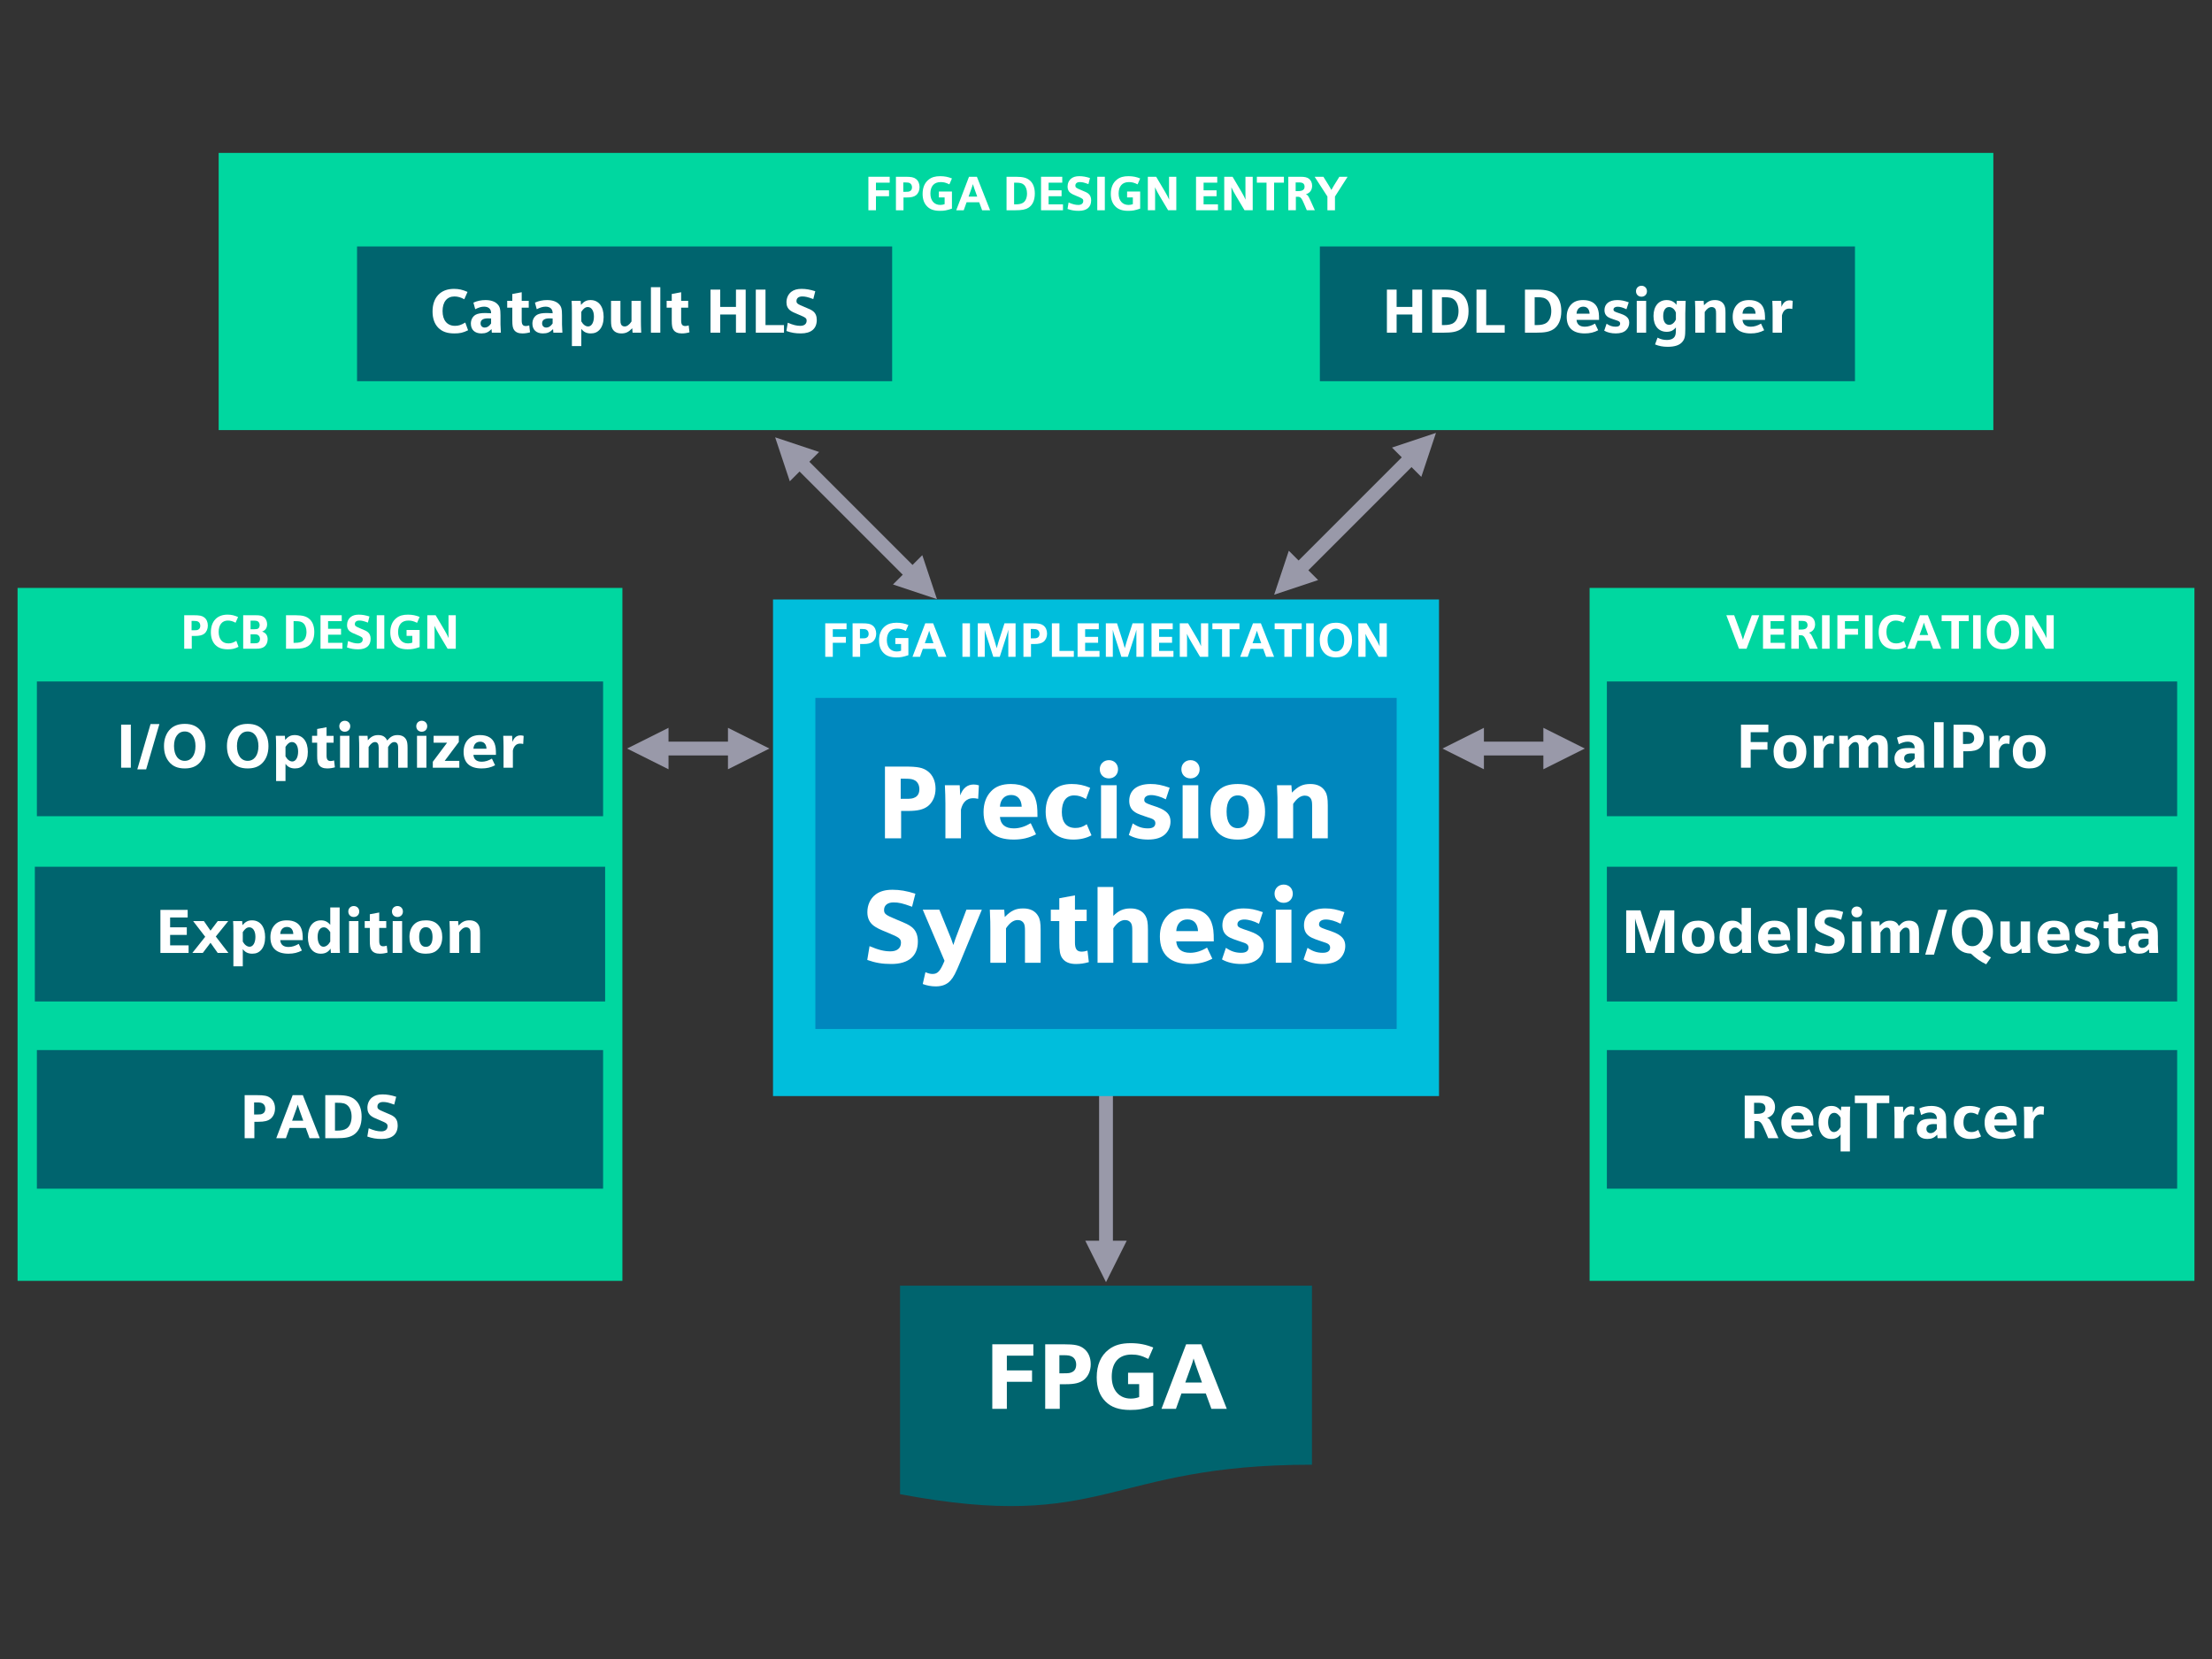 <?xml version="1.0" encoding="utf-8"?>
<svg xmlns="http://www.w3.org/2000/svg" xmlns:xlink="http://www.w3.org/1999/xlink" version="1.1" id="Layer_1" x="0px" y="0px" viewBox="0 0 640 480" style="enable-background:new 0 0 640 480;">
<rect x="0" y="0" width="640" height="480" fill="#333333" stroke="none"/>
<style type="text/css">
	.st0{fill:#9999A9;}
	.st1{fill:#00BEDC;}
	.st2{fill:#FFFFFF;}
	.st3{fill:#0087BE;}
	.st4{fill:#00D7A0;}
	.st5{fill:#00646E;}
</style>

<g>
	<g>
		<path class="st0" d="M314.004,358.973l5.998,11.995l5.998-11.995H314.004z"/>
		<path class="st0" d="M322.001,279.594v85.377h-3.998v-85.377"/>
	</g>
	<rect x="223.656" y="173.445" class="st1" width="192.691" height="143.683"/>
	<g>
		<path class="st2" d="M238.768,180.345h6.164v1.709h-3.978v2.213h3.782v1.709h-3.782v4.062h-2.186V180.345z"/>
		<path class="st2" d="M246.677,180.345h2.731c1.695,0,2.41,0.14,3.054,0.63c0.672,0.504,1.051,1.345,1.051,2.354&#xA;			c0,0.98-0.364,1.821-1.022,2.353c-0.603,0.462-1.373,0.658-2.718,0.658h-0.91v3.698h-2.186V180.345z M249.437,184.702&#xA;			c0.742,0,0.98-0.028,1.303-0.196c0.378-0.182,0.588-0.574,0.588-1.106c0-0.518-0.21-0.938-0.561-1.163&#xA;			c-0.336-0.196-0.616-0.252-1.331-0.252h-0.63v2.717H249.437z"/>
		<path class="st2" d="M262.824,189.562c-1.513,0.518-2.227,0.644-3.46,0.644c-1.667,0-2.857-0.406-3.712-1.274&#xA;			c-0.882-0.883-1.316-2.087-1.316-3.628c0-1.835,0.616-3.278,1.807-4.174c0.841-0.659,1.877-0.953,3.292-0.953&#xA;			c1.261,0,2.311,0.21,3.39,0.658l-0.742,1.709c-0.98-0.49-1.625-0.658-2.507-0.658c-1.919,0-2.984,1.19-2.984,3.334&#xA;			c0,2.003,1.107,3.277,2.858,3.277c0.434,0,0.854-0.07,1.26-0.224v-1.947h-1.667v-1.709h3.782V189.562z"/>
		<path class="st2" d="M267.006,187.728l-0.826,2.311h-2.171l3.698-9.693h2.283l3.824,9.693h-2.312l-0.84-2.311H267.006z&#xA;			 M269.332,183.987c-0.21-0.588-0.266-0.742-0.504-1.513c-0.154,0.588-0.196,0.7-0.49,1.513l-0.757,2.101h2.507L269.332,183.987z"/>
		<path class="st2" d="M278.457,180.345h2.186v9.693h-2.186V180.345z"/>
		<path class="st2" d="M282.896,180.345h3.236l1.681,5.239c0.196,0.645,0.336,1.107,0.561,1.961c0.224-0.841,0.35-1.317,0.56-1.961&#xA;			l1.695-5.239h3.208v9.693h-2.102v-7.844c-0.21,0.84-0.252,0.966-0.532,1.849l-1.947,5.995h-1.862l-1.892-5.841l-0.196-0.588&#xA;			c-0.056-0.168-0.111-0.364-0.168-0.546l-0.112-0.42c-0.027-0.154-0.069-0.294-0.111-0.448v7.844h-2.018V180.345z"/>
		<path class="st2" d="M296.111,180.345h2.731c1.695,0,2.409,0.14,3.054,0.63c0.673,0.504,1.051,1.345,1.051,2.354&#xA;			c0,0.98-0.364,1.821-1.022,2.353c-0.603,0.462-1.373,0.658-2.718,0.658h-0.91v3.698h-2.186V180.345z M298.871,184.702&#xA;			c0.742,0,0.98-0.028,1.303-0.196c0.378-0.182,0.588-0.574,0.588-1.106c0-0.518-0.21-0.938-0.56-1.163&#xA;			c-0.337-0.196-0.617-0.252-1.331-0.252h-0.631v2.717H298.871z"/>
		<path class="st2" d="M304.343,180.345h2.186v7.984h4.16v1.709h-6.346V180.345z"/>
		<path class="st2" d="M311.777,180.345h6.136v1.709h-3.95v2.213h3.754v1.709h-3.754v2.353h4.16v1.709h-6.346V180.345z"/>
		<path class="st2" d="M319.953,180.345h3.236l1.681,5.239c0.196,0.645,0.336,1.107,0.561,1.961c0.224-0.841,0.35-1.317,0.56-1.961&#xA;			l1.695-5.239h3.208v9.693h-2.102v-7.844c-0.21,0.84-0.252,0.966-0.532,1.849l-1.947,5.995h-1.862l-1.892-5.841l-0.196-0.588&#xA;			c-0.056-0.168-0.111-0.364-0.168-0.546l-0.112-0.42c-0.027-0.154-0.069-0.294-0.111-0.448v7.844h-2.018V180.345z"/>
		<path class="st2" d="M333.169,180.345h6.136v1.709h-3.95v2.213h3.754v1.709h-3.754v2.353h4.16v1.709h-6.346V180.345z"/>
		<path class="st2" d="M341.345,180.345h2.409l2.578,4.356c0.518,0.896,0.784,1.401,1.19,2.283c-0.042-0.56-0.042-0.7-0.042-1.849&#xA;			v-4.791h2.101v9.693h-2.367l-2.423-4.062c-0.658-1.121-0.869-1.527-1.387-2.592c0.042,0.812,0.042,0.925,0.042,2.312v4.342h-2.102&#xA;			V180.345z"/>
		<path class="st2" d="M353.582,182.054h-2.802v-1.709h7.83v1.709h-2.844v7.984h-2.185V182.054z"/>
		<path class="st2" d="M361.828,187.728l-0.827,2.311h-2.171l3.698-9.693h2.283l3.824,9.693h-2.312l-0.841-2.311H361.828z&#xA;			 M364.153,183.987c-0.21-0.588-0.267-0.742-0.505-1.513c-0.153,0.588-0.195,0.7-0.49,1.513l-0.756,2.101h2.507L364.153,183.987z"/>
		<path class="st2" d="M371.6,182.054h-2.802v-1.709h7.83v1.709h-2.844v7.984H371.6V182.054z"/>
		<path class="st2" d="M377.912,180.345h2.186v9.693h-2.186V180.345z"/>
		<path class="st2" d="M390.083,181.704c0.742,0.924,1.106,2.073,1.106,3.488c0,1.625-0.504,2.956-1.457,3.88&#xA;			c-0.798,0.77-1.849,1.134-3.222,1.134c-1.583,0-2.731-0.49-3.558-1.527c-0.757-0.938-1.106-2.073-1.106-3.544&#xA;			c0-1.555,0.519-2.927,1.457-3.824c0.798-0.756,1.849-1.135,3.222-1.135C388.107,180.177,389.257,180.667,390.083,181.704z&#xA;			 M384.102,185.15c0,2.073,0.925,3.348,2.409,3.348c1.485,0,2.424-1.274,2.424-3.306s-0.938-3.306-2.424-3.306&#xA;			C385.04,181.886,384.102,183.161,384.102,185.15z"/>
		<path class="st2" d="M393.004,180.345h2.409l2.578,4.356c0.518,0.896,0.784,1.401,1.19,2.283c-0.042-0.56-0.042-0.7-0.042-1.849&#xA;			v-4.791h2.101v9.693h-2.367l-2.423-4.062c-0.658-1.121-0.869-1.527-1.387-2.592c0.042,0.812,0.042,0.925,0.042,2.312v4.342h-2.102&#xA;			V180.345z"/>
	</g>
	<rect x="235.908" y="201.926" class="st3" width="168.187" height="95.789"/>
	<rect x="5.082" y="170.103" class="st4" width="175" height="200.488"/>
	<g>
		<path class="st2" d="M53.299,178.005h2.731c1.695,0,2.41,0.14,3.054,0.63c0.672,0.504,1.051,1.345,1.051,2.354&#xA;			c0,0.98-0.364,1.821-1.022,2.353C58.51,183.805,57.739,184,56.395,184h-0.91v3.698h-2.186V178.005z M56.059,182.362&#xA;			c0.742,0,0.98-0.028,1.303-0.196c0.378-0.182,0.588-0.574,0.588-1.106c0-0.518-0.21-0.938-0.561-1.163&#xA;			c-0.336-0.196-0.616-0.252-1.331-0.252h-0.63v2.717H56.059z"/>
		<path class="st2" d="M69.011,187.152c-1.148,0.561-1.835,0.714-3.082,0.714c-1.639,0-2.773-0.406-3.642-1.289&#xA;			c-0.84-0.869-1.274-2.101-1.274-3.642c0-3.18,1.807-5.099,4.804-5.099c1.107,0,1.919,0.182,3.068,0.687l-0.729,1.653&#xA;			c-0.784-0.434-1.485-0.63-2.213-0.63c-1.681,0-2.676,1.232-2.676,3.292c0,2.087,1.051,3.32,2.802,3.32&#xA;			c0.798,0,1.358-0.182,2.311-0.742L69.011,187.152z"/>
		<path class="st2" d="M70.365,178.005h3.488c1.373,0,1.961,0.126,2.507,0.546c0.574,0.434,0.924,1.219,0.924,2.045&#xA;			c0,1.079-0.49,1.807-1.457,2.144c1.064,0.336,1.611,1.079,1.611,2.213c0,0.896-0.364,1.709-0.995,2.171&#xA;			c-0.546,0.406-1.247,0.574-2.354,0.574h-3.726V178.005z M73.502,182.068c0.672,0,0.995-0.07,1.247-0.252&#xA;			c0.238-0.196,0.378-0.56,0.378-0.953c0-0.42-0.154-0.784-0.42-1.008c-0.28-0.21-0.588-0.28-1.316-0.28h-0.896v2.494H73.502z&#xA;			 M73.531,186.13c0.644,0,0.896-0.042,1.163-0.182c0.322-0.182,0.532-0.603,0.532-1.093c0-0.462-0.21-0.882-0.546-1.106&#xA;			c-0.266-0.168-0.574-0.238-1.121-0.238h-1.064v2.62H73.531z"/>
		<path class="st2" d="M82.755,178.005h2.689c2.115,0,3.236,0.308,4.146,1.149c0.882,0.812,1.345,2.073,1.345,3.698&#xA;			c0,1.947-0.645,3.362-1.849,4.118c-0.869,0.532-1.863,0.729-3.796,0.729h-2.536V178.005z M85.36,185.99&#xA;			c1.009,0,1.723-0.154,2.213-0.49c0.7-0.462,1.106-1.443,1.106-2.675c0-1.051-0.336-2.003-0.896-2.494&#xA;			c-0.532-0.476-1.064-0.616-2.423-0.616h-0.42v6.275H85.36z"/>
		<path class="st2" d="M92.736,178.005h6.136v1.709h-3.95v2.213h3.754v1.709h-3.754v2.353h4.16v1.709h-6.346V178.005z"/>
		<path class="st2" d="M100.703,185.458c1.232,0.518,1.989,0.7,2.83,0.7c0.882,0,1.415-0.434,1.415-1.148&#xA;			c0-0.561-0.21-0.729-1.779-1.373c-1.177-0.477-1.499-0.645-1.905-0.938c-0.574-0.435-0.854-1.037-0.854-1.835&#xA;			c0-0.98,0.406-1.849,1.107-2.381c0.574-0.435,1.303-0.645,2.283-0.645c0.995,0,1.905,0.154,3.096,0.532l-0.448,1.765&#xA;			c-1.289-0.477-1.793-0.588-2.507-0.588c-0.799,0-1.275,0.392-1.275,1.022c0,0.519,0.21,0.687,1.639,1.275&#xA;			c1.429,0.588,1.681,0.714,2.087,1.022c0.56,0.434,0.84,1.092,0.84,1.961c0,1.975-1.261,3.04-3.586,3.04&#xA;			c-1.232,0-2.143-0.154-3.25-0.546L100.703,185.458z"/>
		<path class="st2" d="M109.004,178.005h2.186v9.693h-2.186V178.005z"/>
		<path class="st2" d="M121.413,187.223c-1.513,0.518-2.227,0.644-3.46,0.644c-1.667,0-2.857-0.406-3.712-1.274&#xA;			c-0.882-0.883-1.316-2.087-1.316-3.628c0-1.835,0.616-3.278,1.807-4.174c0.841-0.659,1.877-0.953,3.292-0.953&#xA;			c1.261,0,2.311,0.21,3.39,0.658l-0.742,1.709c-0.98-0.49-1.625-0.658-2.507-0.658c-1.919,0-2.984,1.19-2.984,3.334&#xA;			c0,2.003,1.107,3.277,2.858,3.277c0.434,0,0.854-0.07,1.26-0.224v-1.947h-1.667v-1.709h3.782V187.223z"/>
		<path class="st2" d="M123.634,178.005h2.41l2.577,4.356c0.519,0.896,0.785,1.401,1.191,2.283c-0.042-0.56-0.042-0.7-0.042-1.849&#xA;			v-4.791h2.102v9.693h-2.368l-2.423-4.062c-0.658-1.121-0.868-1.527-1.387-2.592c0.042,0.812,0.042,0.925,0.042,2.312v4.342h-2.101&#xA;			V178.005z"/>
	</g>
	<rect x="10.671" y="197.171" class="st5" width="163.821" height="38.984"/>
	<g>
		<path class="st2" d="M35.046,209.657h2.809v12.46h-2.809V209.657z"/>
		<path class="st2" d="M43.561,209.495h2.557l-3.835,13.108h-2.557L43.561,209.495z"/>
		<path class="st2" d="M58.035,211.403c0.954,1.188,1.422,2.665,1.422,4.483c0,2.089-0.648,3.799-1.873,4.988&#xA;			c-1.026,0.99-2.377,1.458-4.141,1.458c-2.035,0-3.511-0.63-4.574-1.962c-0.972-1.207-1.422-2.665-1.422-4.555&#xA;			c0-1.999,0.667-3.763,1.873-4.916c1.026-0.972,2.377-1.458,4.141-1.458C55.496,209.441,56.973,210.071,58.035,211.403z&#xA;			 M50.347,215.833c0,2.665,1.188,4.303,3.097,4.303c1.908,0,3.115-1.639,3.115-4.25s-1.207-4.249-3.115-4.249&#xA;			C51.553,211.638,50.347,213.276,50.347,215.833z"/>
		<path class="st2" d="M76.251,211.403c0.954,1.188,1.422,2.665,1.422,4.483c0,2.089-0.648,3.799-1.873,4.988&#xA;			c-1.026,0.99-2.377,1.458-4.141,1.458c-2.035,0-3.511-0.63-4.574-1.962c-0.972-1.207-1.422-2.665-1.422-4.555&#xA;			c0-1.999,0.667-3.763,1.873-4.916c1.026-0.972,2.377-1.458,4.141-1.458C73.712,209.441,75.188,210.071,76.251,211.403z&#xA;			 M68.562,215.833c0,2.665,1.188,4.303,3.097,4.303c1.908,0,3.115-1.639,3.115-4.25s-1.207-4.249-3.115-4.249&#xA;			C69.769,211.638,68.562,213.276,68.562,215.833z"/>
		<path class="st2" d="M79.884,216.571c0-2.143-0.018-2.754-0.09-3.673h2.629l0.09,1.17c0.882-1.008,1.621-1.386,2.773-1.386&#xA;			c2.341,0,3.781,1.854,3.781,4.879c0,1.494-0.378,2.772-1.098,3.619c-0.685,0.792-1.495,1.152-2.629,1.152&#xA;			c-1.207,0-2.089-0.432-2.737-1.332v4.987h-2.719V216.571z M82.603,218.84c0.522,0.936,1.242,1.476,1.98,1.476&#xA;			c0.99,0,1.674-1.152,1.674-2.863c0-1.674-0.702-2.754-1.782-2.754c-0.685,0-1.261,0.432-1.873,1.386V218.84z"/>
		<path class="st2" d="M90.287,214.878v-1.98h1.477v-1.98l2.719-0.504v2.485h2.035v1.98h-2.035v3.709&#xA;			c0,1.17,0.342,1.603,1.207,1.603c0.288,0,0.522-0.054,0.972-0.18l0.234,1.999c-0.756,0.216-1.477,0.324-2.232,0.324&#xA;			c-1.135,0-1.927-0.342-2.395-1.026c-0.378-0.541-0.504-1.279-0.504-2.719v-3.709H90.287z"/>
		<path class="st2" d="M101.34,210.125c0,0.918-0.667,1.584-1.584,1.584c-0.937,0-1.584-0.666-1.584-1.603&#xA;			c0-0.9,0.684-1.566,1.584-1.566C100.673,208.541,101.34,209.207,101.34,210.125z M98.387,212.898h2.719v9.219h-2.719V212.898z"/>
		<path class="st2" d="M103.931,216.319c0-1.026-0.018-1.404-0.09-3.421h2.502l0.09,1.296c0.918-1.081,1.782-1.512,3.007-1.512&#xA;			c1.278,0,2.125,0.522,2.575,1.566c1.026-1.17,1.783-1.566,3.025-1.566c1.152,0,2.017,0.45,2.485,1.314&#xA;			c0.288,0.541,0.396,1.17,0.396,2.413v5.708h-2.719v-5.492c0-0.738-0.036-0.972-0.144-1.278c-0.162-0.414-0.522-0.648-0.972-0.648&#xA;			c-0.63,0-1.243,0.486-1.801,1.44v5.978h-2.719v-5.762c0-1.116-0.342-1.656-1.062-1.656c-0.63,0-1.296,0.504-1.854,1.44v5.978&#xA;			h-2.719V216.319z"/>
		<path class="st2" d="M123.606,210.125c0,0.918-0.666,1.584-1.584,1.584c-0.937,0-1.584-0.666-1.584-1.603&#xA;			c0-0.9,0.684-1.566,1.584-1.566C122.94,208.541,123.606,209.207,123.606,210.125z M120.653,212.898h2.719v9.219h-2.719V212.898z"/>
		<path class="st2" d="M125.225,220.406l4.141-5.528h-3.907v-1.98h7.292v1.783l-4.087,5.456h4.231v1.98h-7.67V220.406z"/>
		<path class="st2" d="M136.979,218.408c0.108,1.314,0.937,1.98,2.413,1.98c0.973,0,1.945-0.306,2.935-0.9l0.918,1.927&#xA;			c-1.207,0.63-2.395,0.918-3.889,0.918c-3.421,0-5.222-1.638-5.222-4.789c0-1.458,0.432-2.683,1.278-3.565&#xA;			c0.81-0.882,1.944-1.296,3.475-1.296c2.161,0,3.619,0.846,4.213,2.448c0.306,0.864,0.396,1.513,0.396,3.277H136.979z&#xA;			 M140.76,216.625c-0.054-1.296-0.72-2.035-1.836-2.035c-1.134,0-1.873,0.774-1.945,2.035H140.76z"/>
		<path class="st2" d="M145.69,215.995c0-0.72-0.036-2.178-0.09-3.097h2.575l0.09,1.765c0.45-1.261,1.242-1.891,2.323-1.891&#xA;			c0.36,0,0.558,0.036,0.918,0.144l-0.126,2.341c-0.396-0.09-0.612-0.108-0.9-0.108c-1.062,0-1.801,0.703-2.089,1.981v4.987h-2.701&#xA;			V215.995z"/>
	</g>
	<rect x="10.082" y="250.774" class="st5" width="165" height="38.984"/>
	<g>
		<path class="st2" d="M46.413,263.259h7.886v2.197h-5.078v2.845h4.826v2.196h-4.826v3.025h5.348v2.196h-8.156V263.259z"/>
		<path class="st2" d="M59.374,271.037l-3.493-4.537h3.115l1.909,2.772l2.089-2.772h3.043l-3.602,4.466l3.655,4.753h-3.097&#xA;			l-2.089-2.953l-2.232,2.953h-3.025L59.374,271.037z"/>
		<path class="st2" d="M67.527,270.173c0-2.143-0.018-2.755-0.09-3.673h2.629l0.09,1.17c0.882-1.008,1.621-1.386,2.773-1.386&#xA;			c2.341,0,3.781,1.854,3.781,4.879c0,1.495-0.378,2.773-1.098,3.619c-0.685,0.793-1.495,1.152-2.629,1.152&#xA;			c-1.207,0-2.089-0.432-2.737-1.332v4.987h-2.719V270.173z M70.246,272.441c0.522,0.937,1.242,1.477,1.98,1.477&#xA;			c0.99,0,1.674-1.152,1.674-2.862c0-1.675-0.702-2.755-1.782-2.755c-0.685,0-1.261,0.432-1.873,1.386V272.441z"/>
		<path class="st2" d="M81.082,272.01c0.108,1.314,0.937,1.98,2.413,1.98c0.973,0,1.945-0.306,2.935-0.9l0.918,1.927&#xA;			c-1.207,0.63-2.395,0.918-3.889,0.918c-3.421,0-5.222-1.639-5.222-4.789c0-1.459,0.432-2.683,1.278-3.565&#xA;			c0.81-0.882,1.945-1.296,3.475-1.296c2.161,0,3.619,0.846,4.213,2.448c0.306,0.864,0.396,1.513,0.396,3.277H81.082z&#xA;			 M84.863,270.228c-0.054-1.297-0.72-2.035-1.836-2.035c-1.135,0-1.873,0.774-1.945,2.035H84.863z"/>
		<path class="st2" d="M98.273,262.557v9.993c0,1.837,0.018,2.322,0.09,3.169h-2.629l-0.09-1.261&#xA;			c-0.684,1.026-1.566,1.477-2.827,1.477c-2.323,0-3.727-1.801-3.727-4.771c0-3.043,1.44-4.879,3.781-4.879&#xA;			c1.098,0,1.944,0.396,2.683,1.296v-5.023H98.273z M95.554,269.687c-0.612-0.954-1.207-1.386-1.873-1.386&#xA;			c-1.08,0-1.783,1.062-1.783,2.755c0,1.71,0.685,2.862,1.675,2.862c0.738,0,1.44-0.521,1.98-1.477V269.687z"/>
		<path class="st2" d="M103.941,263.728c0,0.918-0.666,1.584-1.584,1.584c-0.937,0-1.584-0.666-1.584-1.603&#xA;			c0-0.9,0.684-1.566,1.584-1.566C103.275,262.143,103.941,262.809,103.941,263.728z M100.988,266.5h2.719v9.219h-2.719V266.5z"/>
		<path class="st2" d="M105.524,268.48v-1.98H107v-1.98l2.719-0.504v2.484h2.035v1.98h-2.035v3.709c0,1.171,0.342,1.603,1.207,1.603&#xA;			c0.288,0,0.522-0.054,0.972-0.18l0.234,1.998c-0.756,0.217-1.477,0.324-2.232,0.324c-1.135,0-1.927-0.342-2.395-1.026&#xA;			c-0.378-0.54-0.504-1.278-0.504-2.719v-3.709H105.524z"/>
		<path class="st2" d="M116.577,263.728c0,0.918-0.666,1.584-1.584,1.584c-0.937,0-1.584-0.666-1.584-1.603&#xA;			c0-0.9,0.684-1.566,1.584-1.566C115.911,262.143,116.577,262.809,116.577,263.728z M113.624,266.5h2.719v9.219h-2.719V266.5z"/>
		<path class="st2" d="M126.874,267.742c0.721,0.864,1.081,1.963,1.081,3.367c0,1.603-0.486,2.881-1.44,3.745&#xA;			c-0.774,0.738-1.854,1.08-3.313,1.08c-1.674,0-2.827-0.468-3.655-1.458c-0.738-0.883-1.08-1.963-1.08-3.421&#xA;			c0-1.549,0.504-2.845,1.44-3.691c0.774-0.738,1.854-1.08,3.313-1.08C124.894,266.284,126.046,266.752,126.874,267.742z&#xA;			 M121.274,271.073c0,1.873,0.685,2.881,1.927,2.881c1.26,0,1.944-1.008,1.944-2.845s-0.684-2.845-1.926-2.845&#xA;			C121.977,268.265,121.274,269.272,121.274,271.073z"/>
		<path class="st2" d="M130.148,269.921c0-1.044,0-1.351-0.09-3.421h2.502l0.09,1.278c1.098-1.116,1.89-1.494,3.205-1.494&#xA;			c1.207,0,2.107,0.45,2.593,1.314c0.324,0.54,0.432,1.17,0.432,2.412v5.708h-2.719v-5.491c0-0.738-0.036-0.973-0.162-1.279&#xA;			c-0.198-0.414-0.594-0.647-1.098-0.647c-0.72,0-1.404,0.486-2.035,1.44v5.978h-2.719V269.921z"/>
	</g>
	<rect x="10.671" y="303.82" class="st5" width="163.821" height="40.098"/>
	<g>
		<path class="st2" d="M70.785,316.861h3.511c2.179,0,3.097,0.181,3.925,0.811c0.864,0.648,1.351,1.729,1.351,3.024&#xA;			c0,1.261-0.468,2.341-1.314,3.025c-0.774,0.594-1.765,0.846-3.493,0.846h-1.17v4.754h-2.809V316.861z M74.332,322.461&#xA;			c0.954,0,1.26-0.036,1.675-0.252c0.486-0.233,0.756-0.738,0.756-1.422c0-0.667-0.27-1.207-0.72-1.495&#xA;			c-0.432-0.252-0.792-0.324-1.71-0.324h-0.81v3.493H74.332z"/>
		<path class="st2" d="M83.782,326.351l-1.062,2.971h-2.791l4.753-12.46h2.935l4.916,12.46h-2.971l-1.08-2.971H83.782z&#xA;			 M86.771,321.543c-0.27-0.756-0.342-0.954-0.648-1.944c-0.198,0.756-0.252,0.9-0.63,1.944l-0.973,2.701h3.223L86.771,321.543z"/>
		<path class="st2" d="M94.112,316.861h3.457c2.719,0,4.159,0.396,5.33,1.477c1.134,1.044,1.729,2.665,1.729,4.754&#xA;			c0,2.502-0.828,4.321-2.377,5.293c-1.116,0.685-2.395,0.937-4.879,0.937h-3.259V316.861z M97.461,327.125&#xA;			c1.296,0,2.214-0.198,2.845-0.631c0.9-0.594,1.422-1.854,1.422-3.438c0-1.351-0.432-2.575-1.152-3.205&#xA;			c-0.684-0.612-1.369-0.792-3.115-0.792h-0.541v8.066H97.461z"/>
		<path class="st2" d="M106.676,326.44c1.584,0.666,2.557,0.9,3.637,0.9c1.134,0,1.819-0.559,1.819-1.477&#xA;			c0-0.721-0.27-0.937-2.287-1.765c-1.513-0.612-1.927-0.828-2.449-1.206c-0.738-0.559-1.098-1.333-1.098-2.359&#xA;			c0-1.26,0.522-2.376,1.422-3.061c0.738-0.558,1.675-0.828,2.935-0.828c1.278,0,2.449,0.198,3.979,0.685l-0.576,2.269&#xA;			c-1.656-0.612-2.305-0.757-3.223-0.757c-1.026,0-1.639,0.505-1.639,1.314c0,0.667,0.27,0.883,2.106,1.639&#xA;			c1.837,0.757,2.161,0.918,2.683,1.314c0.72,0.559,1.08,1.404,1.08,2.521c0,2.539-1.621,3.907-4.609,3.907&#xA;			c-1.584,0-2.755-0.198-4.177-0.702L106.676,326.44z"/>
	</g>
	<rect x="459.918" y="170.103" class="st4" width="175" height="200.488"/>
	<g>
		<path class="st2" d="M499.482,178.005h2.269l1.611,4.356c0.35,0.911,0.798,2.269,0.925,2.731c0.405-1.316,0.518-1.625,0.896-2.647&#xA;			l1.666-4.44h2.157l-3.67,9.693h-2.185L499.482,178.005z"/>
		<path class="st2" d="M510.095,178.005h6.136v1.709h-3.95v2.213h3.754v1.709h-3.754v2.353h4.16v1.709h-6.346V178.005z"/>
		<path class="st2" d="M518.271,178.005h3.502c1.219,0,1.905,0.154,2.438,0.546c0.603,0.448,0.952,1.191,0.952,2.059&#xA;			c0,1.247-0.658,2.129-1.807,2.451c0.546,0.224,0.672,0.406,1.373,1.919l1.219,2.717h-2.325l-0.785-1.849&#xA;			c-0.714-1.709-1.036-2.059-1.877-2.059h-0.504v3.908h-2.186V178.005z M521.156,182.152c1.232,0,1.821-0.42,1.821-1.289&#xA;			c0-0.406-0.154-0.756-0.421-0.952c-0.294-0.196-0.63-0.266-1.4-0.266h-0.757v2.507H521.156z"/>
		<path class="st2" d="M527.174,178.005h2.186v9.693h-2.186V178.005z"/>
		<path class="st2" d="M531.612,178.005h6.163v1.709h-3.978v2.213h3.782v1.709h-3.782v4.062h-2.186V178.005z"/>
		<path class="st2" d="M539.62,178.005h2.186v9.693h-2.186V178.005z"/>
		<path class="st2" d="M551.552,187.152c-1.148,0.561-1.835,0.714-3.082,0.714c-1.639,0-2.773-0.406-3.642-1.289&#xA;			c-0.841-0.869-1.274-2.101-1.274-3.642c0-3.18,1.807-5.099,4.805-5.099c1.106,0,1.919,0.182,3.067,0.687l-0.729,1.653&#xA;			c-0.784-0.434-1.484-0.63-2.213-0.63c-1.681,0-2.676,1.232-2.676,3.292c0,2.087,1.051,3.32,2.802,3.32&#xA;			c0.799,0,1.358-0.182,2.312-0.742L551.552,187.152z"/>
		<path class="st2" d="M554.812,185.388l-0.827,2.311h-2.171l3.698-9.693h2.283l3.824,9.693h-2.312l-0.841-2.311H554.812z&#xA;			 M557.137,181.647c-0.21-0.588-0.267-0.742-0.505-1.513c-0.153,0.588-0.195,0.7-0.49,1.513l-0.756,2.101h2.507L557.137,181.647z"/>
		<path class="st2" d="M564.583,179.714h-2.802v-1.709h7.83v1.709h-2.844v7.984h-2.185V179.714z"/>
		<path class="st2" d="M570.896,178.005h2.186v9.693h-2.186V178.005z"/>
		<path class="st2" d="M583.066,179.364c0.742,0.924,1.106,2.073,1.106,3.488c0,1.625-0.504,2.956-1.457,3.88&#xA;			c-0.798,0.77-1.849,1.134-3.222,1.134c-1.583,0-2.731-0.49-3.558-1.527c-0.757-0.938-1.106-2.073-1.106-3.544&#xA;			c0-1.555,0.519-2.927,1.457-3.824c0.798-0.756,1.849-1.135,3.222-1.135C581.091,177.837,582.24,178.328,583.066,179.364z&#xA;			 M577.085,182.81c0,2.073,0.925,3.348,2.409,3.348c1.485,0,2.424-1.274,2.424-3.306s-0.938-3.306-2.424-3.306&#xA;			C578.023,179.546,577.085,180.821,577.085,182.81z"/>
		<path class="st2" d="M585.974,178.005h2.409l2.578,4.356c0.518,0.896,0.784,1.401,1.19,2.283c-0.042-0.56-0.042-0.7-0.042-1.849&#xA;			v-4.791h2.101v9.693h-2.367l-2.423-4.062c-0.658-1.121-0.869-1.527-1.387-2.592c0.042,0.812,0.042,0.925,0.042,2.312v4.342h-2.102&#xA;			V178.005z"/>
	</g>
	<rect x="464.918" y="197.171" class="st5" width="165" height="38.984"/>
	<g>
		<path class="st2" d="M503.716,209.657h7.922v2.197h-5.113v2.845h4.861v2.196h-4.861v5.222h-2.809V209.657z"/>
		<path class="st2" d="M521.556,214.14c0.721,0.864,1.081,1.963,1.081,3.367c0,1.603-0.486,2.881-1.441,3.745&#xA;			c-0.773,0.738-1.854,1.08-3.312,1.08c-1.675,0-2.827-0.468-3.655-1.458c-0.738-0.882-1.08-1.963-1.08-3.421&#xA;			c0-1.548,0.504-2.845,1.44-3.691c0.774-0.738,1.854-1.08,3.312-1.08C519.575,212.682,520.728,213.15,521.556,214.14z&#xA;			 M515.956,217.471c0,1.873,0.685,2.881,1.927,2.881c1.261,0,1.944-1.008,1.944-2.845s-0.684-2.845-1.927-2.845&#xA;			C516.658,214.663,515.956,215.671,515.956,217.471z"/>
		<path class="st2" d="M524.829,215.995c0-0.72-0.036-2.178-0.09-3.097h2.574l0.091,1.765c0.449-1.261,1.242-1.891,2.322-1.891&#xA;			c0.36,0,0.559,0.036,0.918,0.144l-0.126,2.341c-0.396-0.09-0.612-0.108-0.9-0.108c-1.062,0-1.8,0.703-2.088,1.981v4.987h-2.701&#xA;			V215.995z"/>
		<path class="st2" d="M532.209,216.319c0-1.026-0.018-1.404-0.09-3.421h2.503l0.09,1.296c0.918-1.081,1.782-1.512,3.007-1.512&#xA;			c1.278,0,2.125,0.522,2.574,1.566c1.026-1.17,1.783-1.566,3.025-1.566c1.152,0,2.017,0.45,2.484,1.314&#xA;			c0.288,0.541,0.396,1.17,0.396,2.413v5.708h-2.719v-5.492c0-0.738-0.036-0.972-0.145-1.278c-0.162-0.414-0.521-0.648-0.972-0.648&#xA;			c-0.631,0-1.242,0.486-1.801,1.44v5.978h-2.719v-5.762c0-1.116-0.342-1.656-1.062-1.656c-0.63,0-1.296,0.504-1.854,1.44v5.978&#xA;			h-2.719V216.319z"/>
		<path class="st2" d="M554.099,221.09c-0.918,0.918-1.674,1.242-2.935,1.242c-1.908,0-3.043-1.062-3.043-2.845&#xA;			c0-1.116,0.504-2.053,1.368-2.557c0.612-0.342,1.495-0.504,2.845-0.504c0.505,0,0.973,0.018,1.639,0.072v-0.108&#xA;			c0-1.134-0.756-1.801-2.017-1.801c-0.792,0-1.53,0.216-2.574,0.738l-0.522-1.909c1.099-0.504,2.269-0.738,3.511-0.738&#xA;			c1.513,0,2.719,0.414,3.439,1.17c0.702,0.72,0.882,1.423,0.882,3.313v2.557c0.036,1.314,0.072,2.125,0.108,2.395h-2.611&#xA;			L554.099,221.09z M553.973,218.011c-0.45-0.036-0.63-0.036-0.882-0.036c-1.459,0-2.161,0.468-2.161,1.44&#xA;			c0,0.738,0.486,1.224,1.207,1.224c0.702,0,1.278-0.378,1.836-1.188V218.011z"/>
		<path class="st2" d="M559.623,208.955h2.719v13.162h-2.719V208.955z"/>
		<path class="st2" d="M565.221,209.657h3.511c2.179,0,3.097,0.18,3.926,0.811c0.864,0.648,1.35,1.729,1.35,3.025&#xA;			c0,1.26-0.468,2.341-1.314,3.025c-0.773,0.594-1.764,0.846-3.492,0.846h-1.171v4.753h-2.809V209.657z M568.768,215.257&#xA;			c0.954,0,1.261-0.036,1.675-0.252c0.486-0.234,0.756-0.738,0.756-1.422c0-0.666-0.27-1.206-0.72-1.494&#xA;			c-0.433-0.252-0.793-0.324-1.711-0.324h-0.811v3.493H568.768z"/>
		<path class="st2" d="M575.696,215.995c0-0.72-0.036-2.178-0.09-3.097h2.574l0.091,1.765c0.449-1.261,1.242-1.891,2.322-1.891&#xA;			c0.36,0,0.559,0.036,0.918,0.144l-0.126,2.341c-0.396-0.09-0.612-0.108-0.9-0.108c-1.062,0-1.8,0.703-2.088,1.981v4.987h-2.701&#xA;			V215.995z"/>
		<path class="st2" d="M590.782,214.14c0.721,0.864,1.081,1.963,1.081,3.367c0,1.603-0.486,2.881-1.441,3.745&#xA;			c-0.773,0.738-1.854,1.08-3.312,1.08c-1.675,0-2.827-0.468-3.655-1.458c-0.738-0.882-1.08-1.963-1.08-3.421&#xA;			c0-1.548,0.504-2.845,1.44-3.691c0.774-0.738,1.854-1.08,3.312-1.08C588.802,212.682,589.954,213.15,590.782,214.14z&#xA;			 M585.183,217.471c0,1.873,0.685,2.881,1.927,2.881c1.261,0,1.944-1.008,1.944-2.845s-0.684-2.845-1.927-2.845&#xA;			C585.885,214.663,585.183,215.671,585.183,217.471z"/>
	</g>
	<rect x="464.918" y="250.774" class="st5" width="165" height="38.984"/>
	<g>
		<path class="st2" d="M470.513,263.386h4.116l2.139,6.666c0.25,0.819,0.428,1.407,0.713,2.494c0.285-1.068,0.446-1.675,0.713-2.494&#xA;			l2.157-6.666h4.081v12.333h-2.674v-9.98c-0.267,1.069-0.32,1.229-0.677,2.353l-2.478,7.628h-2.37l-2.406-7.432l-0.25-0.749&#xA;			c-0.07-0.214-0.143-0.463-0.213-0.695l-0.143-0.534c-0.036-0.196-0.09-0.374-0.143-0.57v9.98h-2.566V263.386z"/>
		<path class="st2" d="M494.963,267.823c0.713,0.855,1.069,1.943,1.069,3.333c0,1.586-0.481,2.852-1.426,3.707&#xA;			c-0.767,0.73-1.836,1.069-3.279,1.069c-1.657,0-2.798-0.463-3.618-1.443c-0.73-0.873-1.069-1.943-1.069-3.387&#xA;			c0-1.532,0.499-2.815,1.426-3.653c0.767-0.73,1.836-1.069,3.279-1.069C493.003,266.38,494.144,266.843,494.963,267.823z&#xA;			 M489.42,271.12c0,1.854,0.678,2.852,1.907,2.852c1.248,0,1.925-0.998,1.925-2.815s-0.677-2.815-1.907-2.815&#xA;			C490.115,268.341,489.42,269.339,489.42,271.12z"/>
		<path class="st2" d="M506.601,262.69v9.892c0,1.817,0.018,2.299,0.089,3.137h-2.603l-0.089-1.247&#xA;			c-0.677,1.016-1.55,1.461-2.798,1.461c-2.299,0-3.689-1.782-3.689-4.723c0-3.012,1.426-4.83,3.743-4.83&#xA;			c1.087,0,1.925,0.393,2.655,1.283v-4.973H506.601z M503.909,269.748c-0.605-0.944-1.194-1.372-1.854-1.372&#xA;			c-1.069,0-1.765,1.052-1.765,2.727c0,1.693,0.678,2.834,1.657,2.834c0.731,0,1.426-0.517,1.961-1.461V269.748z"/>
		<path class="st2" d="M511.501,272.048c0.106,1.301,0.927,1.96,2.388,1.96c0.963,0,1.925-0.303,2.905-0.892l0.909,1.907&#xA;			c-1.194,0.624-2.37,0.909-3.85,0.909c-3.387,0-5.169-1.622-5.169-4.74c0-1.444,0.428-2.656,1.266-3.529&#xA;			c0.802-0.873,1.925-1.283,3.439-1.283c2.139,0,3.582,0.838,4.171,2.424c0.303,0.855,0.392,1.497,0.392,3.244H511.501z&#xA;			 M515.243,270.283c-0.053-1.283-0.713-2.015-1.817-2.015c-1.123,0-1.854,0.767-1.925,2.015H515.243z"/>
		<path class="st2" d="M520.072,262.69h2.69v13.028h-2.69V262.69z"/>
		<path class="st2" d="M525.4,272.867c1.568,0.659,2.53,0.892,3.601,0.892c1.122,0,1.8-0.553,1.8-1.462&#xA;			c0-0.713-0.268-0.927-2.264-1.747c-1.497-0.605-1.907-0.819-2.424-1.193c-0.73-0.553-1.087-1.319-1.087-2.335&#xA;			c0-1.247,0.517-2.353,1.408-3.03c0.73-0.552,1.657-0.819,2.904-0.819c1.266,0,2.424,0.196,3.939,0.677l-0.57,2.246&#xA;			c-1.641-0.605-2.281-0.748-3.19-0.748c-1.017,0-1.622,0.498-1.622,1.301c0,0.659,0.268,0.873,2.085,1.621&#xA;			c1.818,0.749,2.139,0.909,2.655,1.302c0.713,0.552,1.07,1.39,1.07,2.495c0,2.513-1.604,3.867-4.562,3.867&#xA;			c-1.568,0-2.728-0.196-4.135-0.695L525.4,272.867z"/>
		<path class="st2" d="M538.802,263.849c0,0.909-0.659,1.568-1.568,1.568c-0.927,0-1.568-0.659-1.568-1.586&#xA;			c0-0.891,0.678-1.551,1.568-1.551C538.143,262.28,538.802,262.94,538.802,263.849z M535.879,266.594h2.691v9.125h-2.691V266.594z"/>
		<path class="st2" d="M541.386,269.979c0-1.016-0.018-1.39-0.089-3.386h2.478l0.089,1.283c0.909-1.069,1.765-1.497,2.976-1.497&#xA;			c1.266,0,2.104,0.517,2.549,1.551c1.016-1.158,1.765-1.551,2.994-1.551c1.141,0,1.996,0.445,2.46,1.301&#xA;			c0.285,0.535,0.392,1.158,0.392,2.389v5.649h-2.691v-5.436c0-0.731-0.035-0.963-0.143-1.266c-0.16-0.41-0.517-0.642-0.962-0.642&#xA;			c-0.624,0-1.229,0.481-1.782,1.426v5.917h-2.691v-5.703c0-1.104-0.338-1.64-1.051-1.64c-0.624,0-1.283,0.499-1.836,1.426v5.917&#xA;			h-2.691V269.979z"/>
		<path class="st2" d="M560.829,263.226h2.53l-3.796,12.975h-2.531L560.829,263.226z"/>
		<path class="st2" d="M574.658,278.998c-1.765-0.855-2.94-1.693-4.402-3.083c-1.426-0.09-2.264-0.356-3.154-0.998&#xA;			c-1.515-1.105-2.37-3.03-2.37-5.365c0-2.066,0.641-3.76,1.854-4.937c1.016-0.979,2.352-1.443,4.099-1.443&#xA;			c2.014,0,3.476,0.624,4.526,1.942c0.945,1.177,1.408,2.638,1.408,4.438c0,1.783-0.48,3.298-1.426,4.474&#xA;			c-0.41,0.517-0.873,0.874-1.64,1.302c0.428,0.445,1.408,1.104,2.495,1.692L574.658,278.998z M567.601,269.499&#xA;			c0,2.638,1.176,4.26,3.065,4.26c1.889,0,3.083-1.622,3.083-4.207c0-2.584-1.194-4.205-3.083-4.205&#xA;			C568.794,265.347,567.601,266.968,567.601,269.499z"/>
		<path class="st2" d="M587.347,272.333c0,0.998,0.018,1.55,0.089,3.386h-2.478l-0.089-1.266c-1.069,1.105-1.854,1.479-3.119,1.479&#xA;			c-1.194,0-2.067-0.445-2.548-1.301c-0.304-0.553-0.41-1.158-0.41-2.389v-5.649h2.691v5.436c0,0.749,0.035,0.963,0.16,1.266&#xA;			c0.178,0.41,0.553,0.642,1.051,0.642c0.678,0,1.355-0.499,1.961-1.426v-5.917h2.691V272.333z"/>
		<path class="st2" d="M592.354,272.048c0.106,1.301,0.927,1.96,2.388,1.96c0.963,0,1.925-0.303,2.905-0.892l0.909,1.907&#xA;			c-1.194,0.624-2.371,0.909-3.85,0.909c-3.387,0-5.169-1.622-5.169-4.74c0-1.444,0.428-2.656,1.266-3.529&#xA;			c0.802-0.873,1.925-1.283,3.439-1.283c2.139,0,3.583,0.838,4.171,2.424c0.303,0.855,0.392,1.497,0.392,3.244H592.354z&#xA;			 M596.096,270.283c-0.054-1.283-0.713-2.015-1.817-2.015c-1.123,0-1.854,0.767-1.925,2.015H596.096z"/>
		<path class="st2" d="M600.943,273.152c0.891,0.606,1.657,0.855,2.602,0.855c0.855,0,1.283-0.303,1.283-0.909&#xA;			c0-0.268-0.143-0.499-0.356-0.623c-0.231-0.143-0.249-0.143-1.479-0.553c-1.159-0.393-1.551-0.57-1.961-0.927&#xA;			c-0.445-0.393-0.695-0.98-0.695-1.711c0-1.836,1.354-2.905,3.672-2.905c1.087,0,1.96,0.178,3.279,0.642l-0.66,1.996&#xA;			c-0.891-0.464-1.8-0.73-2.53-0.73s-1.177,0.32-1.177,0.819c0,0.393,0.215,0.553,1.141,0.873c1.533,0.5,1.996,0.713,2.496,1.088&#xA;			c0.605,0.463,0.873,1.016,0.873,1.782c0,0.802-0.321,1.568-0.873,2.12c-0.66,0.643-1.641,0.963-2.977,0.963&#xA;			c-1.266,0-2.353-0.25-3.315-0.784L600.943,273.152z"/>
		<path class="st2" d="M608.642,268.554v-1.96h1.461v-1.96l2.691-0.5v2.46h2.014v1.96h-2.014v3.672c0,1.158,0.339,1.586,1.194,1.586&#xA;			c0.285,0,0.517-0.053,0.962-0.178l0.232,1.979c-0.749,0.213-1.462,0.32-2.21,0.32c-1.123,0-1.907-0.339-2.37-1.016&#xA;			c-0.375-0.535-0.5-1.266-0.5-2.691v-3.672H608.642z"/>
		<path class="st2" d="M621.776,274.703c-0.909,0.909-1.657,1.229-2.905,1.229c-1.889,0-3.012-1.052-3.012-2.816&#xA;			c0-1.104,0.499-2.031,1.354-2.53c0.605-0.339,1.479-0.499,2.816-0.499c0.498,0,0.962,0.018,1.621,0.071v-0.106&#xA;			c0-1.123-0.748-1.783-1.996-1.783c-0.784,0-1.515,0.215-2.549,0.731l-0.517-1.89c1.087-0.499,2.246-0.73,3.476-0.73&#xA;			c1.497,0,2.691,0.41,3.404,1.158c0.695,0.713,0.873,1.408,0.873,3.279v2.531c0.035,1.301,0.071,2.103,0.107,2.37h-2.585&#xA;			L621.776,274.703z M621.651,271.655c-0.445-0.035-0.623-0.035-0.873-0.035c-1.443,0-2.139,0.463-2.139,1.426&#xA;			c0,0.73,0.481,1.211,1.194,1.211c0.694,0,1.265-0.374,1.817-1.176V271.655z"/>
	</g>
	<rect x="464.918" y="303.82" class="st5" width="165" height="40.098"/>
	<g>
		<path class="st2" d="M504.801,316.988h4.455c1.551,0,2.424,0.196,3.102,0.695c0.766,0.57,1.211,1.515,1.211,2.62&#xA;			c0,1.586-0.837,2.709-2.299,3.118c0.695,0.285,0.855,0.517,1.747,2.442l1.55,3.457h-2.958l-0.998-2.353&#xA;			c-0.909-2.175-1.319-2.62-2.388-2.62h-0.643v4.973h-2.779V316.988z M508.472,322.264c1.568,0,2.317-0.534,2.317-1.64&#xA;			c0-0.517-0.196-0.963-0.535-1.212c-0.374-0.249-0.802-0.339-1.782-0.339h-0.962v3.19H508.472z"/>
		<path class="st2" d="M518.22,325.649c0.106,1.302,0.927,1.961,2.388,1.961c0.963,0,1.925-0.303,2.905-0.891l0.909,1.906&#xA;			c-1.194,0.624-2.371,0.909-3.85,0.909c-3.387,0-5.169-1.622-5.169-4.741c0-1.443,0.428-2.655,1.266-3.528&#xA;			c0.802-0.873,1.925-1.283,3.439-1.283c2.139,0,3.583,0.838,4.171,2.424c0.303,0.855,0.392,1.497,0.392,3.243H518.22z&#xA;			 M521.962,323.886c-0.054-1.283-0.713-2.014-1.817-2.014c-1.123,0-1.854,0.766-1.925,2.014H521.962z"/>
		<path class="st2" d="M535.328,320.196c-0.071,0.909-0.089,1.515-0.089,3.636v9.321h-2.691v-4.938&#xA;			c-0.659,0.909-1.515,1.319-2.709,1.319c-2.299,0-3.689-1.782-3.689-4.723c0-2.994,1.426-4.83,3.743-4.83&#xA;			c1.141,0,1.871,0.374,2.744,1.372l0.09-1.158H535.328z M532.548,323.351c-0.606-0.944-1.194-1.372-1.854-1.372&#xA;			c-1.069,0-1.765,1.052-1.765,2.727c0,1.693,0.678,2.834,1.658,2.834c0.73,0,1.426-0.517,1.96-1.462V323.351z"/>
		<path class="st2" d="M540.229,319.163h-3.564v-2.175h9.962v2.175h-3.618v10.158h-2.779V319.163z"/>
		<path class="st2" d="M548.141,323.262c0-0.713-0.035-2.156-0.089-3.065h2.548l0.09,1.746c0.445-1.247,1.229-1.871,2.299-1.871&#xA;			c0.356,0,0.553,0.036,0.909,0.143l-0.125,2.317c-0.392-0.089-0.606-0.107-0.892-0.107c-1.051,0-1.781,0.695-2.066,1.961v4.937&#xA;			h-2.674V323.262z"/>
		<path class="st2" d="M560.509,328.306c-0.909,0.908-1.657,1.229-2.905,1.229c-1.889,0-3.012-1.052-3.012-2.815&#xA;			c0-1.105,0.499-2.032,1.354-2.531c0.606-0.339,1.479-0.499,2.815-0.499c0.5,0,0.963,0.018,1.622,0.071v-0.107&#xA;			c0-1.122-0.748-1.781-1.996-1.781c-0.784,0-1.515,0.213-2.548,0.73l-0.518-1.89c1.088-0.499,2.246-0.73,3.476-0.73&#xA;			c1.497,0,2.691,0.41,3.404,1.158c0.694,0.713,0.873,1.408,0.873,3.279v2.531c0.036,1.301,0.071,2.103,0.106,2.37h-2.584&#xA;			L560.509,328.306z M560.384,325.258c-0.445-0.036-0.624-0.036-0.873-0.036c-1.443,0-2.139,0.464-2.139,1.426&#xA;			c0,0.731,0.481,1.213,1.194,1.213c0.695,0,1.266-0.375,1.817-1.177V325.258z"/>
		<path class="st2" d="M573.18,328.805c-0.873,0.481-1.925,0.73-3.137,0.73c-2.977,0-4.741-1.782-4.741-4.794&#xA;			c0-1.516,0.446-2.763,1.319-3.636c0.748-0.767,1.782-1.123,3.172-1.123c1.123,0,2.104,0.196,3.154,0.659l-0.713,1.925&#xA;			c-0.748-0.445-1.336-0.624-2.031-0.624c-1.372,0-2.121,1.017-2.121,2.87c0,1.765,0.82,2.727,2.335,2.727&#xA;			c0.713,0,1.266-0.179,1.942-0.642L573.18,328.805z"/>
		<path class="st2" d="M577.028,325.649c0.106,1.302,0.927,1.961,2.388,1.961c0.963,0,1.925-0.303,2.905-0.891l0.909,1.906&#xA;			c-1.194,0.624-2.371,0.909-3.85,0.909c-3.387,0-5.169-1.622-5.169-4.741c0-1.443,0.428-2.655,1.266-3.528&#xA;			c0.802-0.873,1.925-1.283,3.439-1.283c2.139,0,3.583,0.838,4.171,2.424c0.303,0.855,0.392,1.497,0.392,3.243H577.028z&#xA;			 M580.771,323.886c-0.054-1.283-0.713-2.014-1.817-2.014c-1.123,0-1.854,0.766-1.925,2.014H580.771z"/>
		<path class="st2" d="M585.653,323.262c0-0.713-0.036-2.156-0.089-3.065h2.549l0.089,1.746c0.445-1.247,1.229-1.871,2.299-1.871&#xA;			c0.356,0,0.553,0.036,0.909,0.143l-0.125,2.317c-0.393-0.089-0.605-0.107-0.891-0.107c-1.052,0-1.783,0.695-2.068,1.961v4.937&#xA;			h-2.673V323.262z"/>
	</g>
	<g>
		<rect x="63.266" y="44.242" class="st4" width="513.471" height="80.195"/>
		<g>
			<path class="st2" d="M251.256,51.142h6.164v1.709h-3.978v2.213h3.782v1.709h-3.782v4.062h-2.186V51.142z"/>
			<path class="st2" d="M259.222,51.142h2.731c1.695,0,2.41,0.14,3.054,0.63c0.672,0.504,1.051,1.345,1.051,2.354&#xA;				c0,0.98-0.364,1.821-1.022,2.353c-0.603,0.462-1.373,0.658-2.718,0.658h-0.91v3.698h-2.186V51.142z M261.981,55.499&#xA;				c0.742,0,0.98-0.028,1.303-0.196c0.378-0.182,0.588-0.574,0.588-1.106c0-0.518-0.21-0.938-0.561-1.163&#xA;				c-0.336-0.196-0.616-0.252-1.331-0.252h-0.63v2.717H261.981z"/>
			<path class="st2" d="M275.425,60.359c-1.513,0.518-2.228,0.644-3.46,0.644c-1.667,0-2.857-0.406-3.712-1.274&#xA;				c-0.882-0.883-1.316-2.087-1.316-3.628c0-1.835,0.616-3.278,1.807-4.174c0.841-0.659,1.877-0.953,3.292-0.953&#xA;				c1.261,0,2.311,0.21,3.39,0.658l-0.743,1.709c-0.98-0.49-1.625-0.658-2.507-0.658c-1.919,0-2.984,1.19-2.984,3.334&#xA;				c0,2.003,1.107,3.277,2.858,3.277c0.434,0,0.854-0.07,1.26-0.224v-1.947h-1.667v-1.709h3.782V60.359z"/>
			<path class="st2" d="M279.663,58.524l-0.827,2.311h-2.171l3.698-9.693h2.283l3.824,9.693h-2.312l-0.841-2.311H279.663z&#xA;				 M281.988,54.784c-0.21-0.588-0.267-0.742-0.505-1.513c-0.153,0.588-0.196,0.7-0.49,1.513l-0.756,2.101h2.507L281.988,54.784z"/>
			<path class="st2" d="M291.226,51.142h2.689c2.115,0,3.236,0.308,4.146,1.149c0.883,0.812,1.345,2.073,1.345,3.698&#xA;				c0,1.947-0.645,3.362-1.849,4.118c-0.869,0.532-1.863,0.729-3.797,0.729h-2.535V51.142z M293.831,59.126&#xA;				c1.009,0,1.723-0.154,2.213-0.49c0.701-0.462,1.107-1.443,1.107-2.675c0-1.051-0.337-2.003-0.896-2.494&#xA;				c-0.532-0.476-1.065-0.616-2.424-0.616h-0.42v6.275H293.831z"/>
			<path class="st2" d="M301.207,51.142h6.136v1.709h-3.95v2.213h3.754v1.709h-3.754v2.353h4.16v1.709h-6.346V51.142z"/>
			<path class="st2" d="M309.173,58.594c1.233,0.518,1.989,0.7,2.83,0.7c0.882,0,1.415-0.434,1.415-1.148&#xA;				c0-0.561-0.211-0.729-1.779-1.373c-1.177-0.477-1.499-0.645-1.905-0.938c-0.574-0.435-0.854-1.037-0.854-1.835&#xA;				c0-0.98,0.406-1.849,1.106-2.381c0.574-0.435,1.303-0.645,2.283-0.645c0.995,0,1.905,0.154,3.096,0.532l-0.448,1.765&#xA;				c-1.288-0.477-1.793-0.588-2.507-0.588c-0.799,0-1.274,0.392-1.274,1.022c0,0.519,0.21,0.687,1.639,1.275&#xA;				s1.681,0.714,2.087,1.022c0.561,0.434,0.841,1.092,0.841,1.961c0,1.975-1.261,3.04-3.586,3.04c-1.233,0-2.144-0.154-3.25-0.546&#xA;				L309.173,58.594z"/>
			<path class="st2" d="M317.476,51.142h2.186v9.693h-2.186V51.142z"/>
			<path class="st2" d="M329.884,60.359c-1.513,0.518-2.228,0.644-3.46,0.644c-1.667,0-2.857-0.406-3.712-1.274&#xA;				c-0.883-0.883-1.316-2.087-1.316-3.628c0-1.835,0.616-3.278,1.807-4.174c0.841-0.659,1.877-0.953,3.292-0.953&#xA;				c1.261,0,2.312,0.21,3.39,0.658l-0.742,1.709c-0.98-0.49-1.625-0.658-2.508-0.658c-1.919,0-2.983,1.19-2.983,3.334&#xA;				c0,2.003,1.106,3.277,2.857,3.277c0.435,0,0.854-0.07,1.261-0.224v-1.947h-1.667v-1.709h3.782V60.359z"/>
			<path class="st2" d="M332.105,51.142h2.409l2.578,4.356c0.518,0.896,0.784,1.401,1.19,2.283c-0.042-0.56-0.042-0.7-0.042-1.849&#xA;				v-4.791h2.101v9.693h-2.367l-2.423-4.062c-0.658-1.121-0.869-1.527-1.387-2.592c0.042,0.812,0.042,0.925,0.042,2.312v4.342&#xA;				h-2.102V51.142z"/>
			<path class="st2" d="M346.049,51.142h6.136v1.709h-3.95v2.213h3.754v1.709h-3.754v2.353h4.16v1.709h-6.346V51.142z"/>
			<path class="st2" d="M354.211,51.142h2.409l2.578,4.356c0.518,0.896,0.784,1.401,1.19,2.283c-0.042-0.56-0.042-0.7-0.042-1.849&#xA;				v-4.791h2.101v9.693h-2.367l-2.423-4.062c-0.658-1.121-0.869-1.527-1.387-2.592c0.042,0.812,0.042,0.925,0.042,2.312v4.342&#xA;				h-2.102V51.142z"/>
			<path class="st2" d="M366.448,52.851h-2.802v-1.709h7.83v1.709h-2.844v7.984h-2.185V52.851z"/>
			<path class="st2" d="M372.747,51.142h3.502c1.219,0,1.905,0.154,2.438,0.546c0.603,0.448,0.952,1.191,0.952,2.059&#xA;				c0,1.247-0.658,2.129-1.807,2.451c0.546,0.224,0.672,0.406,1.373,1.919l1.219,2.717h-2.326l-0.784-1.849&#xA;				c-0.714-1.709-1.036-2.059-1.877-2.059h-0.504v3.908h-2.186V51.142z M375.633,55.289c1.232,0,1.821-0.42,1.821-1.289&#xA;				c0-0.406-0.154-0.756-0.421-0.952c-0.294-0.196-0.63-0.266-1.4-0.266h-0.757v2.507H375.633z"/>
			<path class="st2" d="M384.06,56.857l-3.697-5.715h2.535l1.597,2.563c0.28,0.462,0.42,0.7,0.715,1.261&#xA;				c0.308-0.588,0.462-0.84,0.728-1.275l1.583-2.549h2.382l-3.656,5.715v3.978h-2.186V56.857z"/>
		</g>
		<g>
			<g>
				<rect x="103.304" y="71.309" class="st5" width="154.821" height="38.984"/>
				<g>
					<path class="st2" d="M135.431,95.553c-1.477,0.72-2.359,0.918-3.961,0.918c-2.106,0-3.565-0.522-4.681-1.656&#xA;						c-1.081-1.116-1.639-2.701-1.639-4.682c0-4.087,2.323-6.554,6.176-6.554c1.423,0,2.467,0.234,3.943,0.882l-0.937,2.125&#xA;						c-1.008-0.558-1.908-0.81-2.845-0.81c-2.161,0-3.439,1.584-3.439,4.231c0,2.683,1.351,4.268,3.601,4.268&#xA;						c1.026,0,1.747-0.234,2.971-0.955L135.431,95.553z"/>
					<path class="st2" d="M142.215,95.229c-0.918,0.918-1.674,1.242-2.935,1.242c-1.909,0-3.043-1.062-3.043-2.845&#xA;						c0-1.116,0.504-2.053,1.368-2.557c0.612-0.342,1.495-0.504,2.845-0.504c0.504,0,0.972,0.018,1.638,0.072v-0.108&#xA;						c0-1.134-0.756-1.801-2.017-1.801c-0.792,0-1.53,0.216-2.575,0.738l-0.522-1.909c1.098-0.504,2.269-0.738,3.511-0.738&#xA;						c1.513,0,2.719,0.414,3.439,1.17c0.702,0.72,0.882,1.423,0.882,3.313v2.557c0.036,1.314,0.072,2.125,0.108,2.395h-2.611&#xA;						L142.215,95.229z M142.089,92.149c-0.45-0.036-0.63-0.036-0.882-0.036c-1.458,0-2.161,0.468-2.161,1.44&#xA;						c0,0.738,0.486,1.224,1.207,1.224c0.702,0,1.278-0.378,1.836-1.188V92.149z"/>
					<path class="st2" d="M146.749,89.017v-1.98h1.477v-1.98l2.719-0.504v2.485h2.035v1.98h-2.035v3.709&#xA;						c0,1.17,0.342,1.603,1.206,1.603c0.288,0,0.522-0.054,0.973-0.18l0.234,1.999c-0.756,0.216-1.477,0.324-2.232,0.324&#xA;						c-1.134,0-1.927-0.342-2.395-1.026c-0.378-0.541-0.504-1.279-0.504-2.719v-3.709H146.749z"/>
					<path class="st2" d="M160.017,95.229c-0.918,0.918-1.674,1.242-2.935,1.242c-1.909,0-3.043-1.062-3.043-2.845&#xA;						c0-1.116,0.504-2.053,1.368-2.557c0.612-0.342,1.495-0.504,2.845-0.504c0.504,0,0.972,0.018,1.638,0.072v-0.108&#xA;						c0-1.134-0.756-1.801-2.017-1.801c-0.792,0-1.53,0.216-2.575,0.738l-0.522-1.909c1.098-0.504,2.269-0.738,3.511-0.738&#xA;						c1.513,0,2.719,0.414,3.439,1.17c0.702,0.72,0.882,1.423,0.882,3.313v2.557c0.036,1.314,0.072,2.125,0.108,2.395h-2.611&#xA;						L160.017,95.229z M159.891,92.149c-0.45-0.036-0.63-0.036-0.882-0.036c-1.458,0-2.161,0.468-2.161,1.44&#xA;						c0,0.738,0.486,1.224,1.207,1.224c0.702,0,1.278-0.378,1.836-1.188V92.149z"/>
					<path class="st2" d="M165.469,90.709c0-2.143-0.018-2.754-0.09-3.673h2.629l0.09,1.17c0.882-1.008,1.621-1.386,2.773-1.386&#xA;						c2.341,0,3.781,1.854,3.781,4.879c0,1.494-0.378,2.772-1.098,3.619c-0.685,0.792-1.495,1.152-2.629,1.152&#xA;						c-1.207,0-2.089-0.432-2.737-1.332v4.987h-2.719V90.709z M168.188,92.978c0.522,0.936,1.242,1.476,1.98,1.476&#xA;						c0.99,0,1.674-1.152,1.674-2.863c0-1.674-0.702-2.754-1.782-2.754c-0.685,0-1.261,0.432-1.873,1.386V92.978z"/>
					<path class="st2" d="M185.434,92.834c0,1.008,0.018,1.566,0.09,3.421h-2.503l-0.09-1.278c-1.08,1.116-1.873,1.494-3.151,1.494&#xA;						c-1.207,0-2.089-0.45-2.575-1.314c-0.306-0.558-0.414-1.17-0.414-2.413v-5.708h2.719v5.492c0,0.756,0.036,0.972,0.162,1.278&#xA;						c0.18,0.414,0.558,0.648,1.062,0.648c0.684,0,1.369-0.504,1.981-1.44v-5.978h2.719V92.834z"/>
					<path class="st2" d="M188.329,83.093h2.719v13.162h-2.719V83.093z"/>
					<path class="st2" d="M192.882,89.017v-1.98h1.477v-1.98l2.719-0.504v2.485h2.035v1.98h-2.035v3.709&#xA;						c0,1.17,0.342,1.603,1.207,1.603c0.288,0,0.522-0.054,0.972-0.18l0.234,1.999c-0.756,0.216-1.477,0.324-2.232,0.324&#xA;						c-1.135,0-1.927-0.342-2.395-1.026c-0.378-0.541-0.504-1.279-0.504-2.719v-3.709H192.882z"/>
					<path class="st2" d="M205.573,83.795h2.809v5.006h4.556v-5.006h2.809v12.46h-2.809v-5.258h-4.556v5.258h-2.809V83.795z"/>
					<path class="st2" d="M218.676,83.795h2.809v10.263h5.348v2.197h-8.156V83.795z"/>
					<path class="st2" d="M227.928,93.374c1.585,0.666,2.557,0.9,3.637,0.9c1.134,0,1.819-0.558,1.819-1.477&#xA;						c0-0.72-0.271-0.937-2.287-1.765c-1.512-0.612-1.926-0.828-2.448-1.206c-0.738-0.559-1.099-1.333-1.099-2.359&#xA;						c0-1.26,0.522-2.376,1.422-3.061c0.738-0.558,1.675-0.828,2.935-0.828c1.278,0,2.449,0.198,3.979,0.684l-0.576,2.269&#xA;						c-1.656-0.612-2.305-0.756-3.223-0.756c-1.026,0-1.639,0.504-1.639,1.314c0,0.666,0.27,0.882,2.106,1.638&#xA;						c1.837,0.756,2.161,0.918,2.683,1.314c0.72,0.558,1.08,1.404,1.08,2.521c0,2.539-1.62,3.907-4.609,3.907&#xA;						c-1.584,0-2.755-0.198-4.177-0.702L227.928,93.374z"/>
				</g>
			</g>
			<g>
				<rect x="381.878" y="71.309" class="st5" width="154.821" height="38.984"/>
				<g>
					<path class="st2" d="M401.276,83.795h2.809v5.006h4.556v-5.006h2.809v12.46h-2.809v-5.258h-4.556v5.258h-2.809V83.795z"/>
					<path class="st2" d="M414.38,83.795h3.457c2.719,0,4.159,0.396,5.329,1.477c1.135,1.044,1.729,2.665,1.729,4.753&#xA;						c0,2.503-0.828,4.321-2.376,5.293c-1.117,0.685-2.396,0.937-4.88,0.937h-3.259V83.795z M417.729,94.058&#xA;						c1.297,0,2.215-0.198,2.845-0.63c0.9-0.594,1.423-1.855,1.423-3.439c0-1.351-0.433-2.575-1.152-3.205&#xA;						c-0.685-0.612-1.368-0.792-3.115-0.792h-0.54v8.066H417.729z"/>
					<path class="st2" d="M427.196,83.795h2.809v10.263h5.348v2.197h-8.156V83.795z"/>
					<path class="st2" d="M441.218,83.795h3.457c2.719,0,4.159,0.396,5.329,1.477c1.135,1.044,1.729,2.665,1.729,4.753&#xA;						c0,2.503-0.828,4.321-2.376,5.293c-1.117,0.685-2.396,0.937-4.88,0.937h-3.259V83.795z M444.566,94.058&#xA;						c1.297,0,2.215-0.198,2.845-0.63c0.9-0.594,1.423-1.855,1.423-3.439c0-1.351-0.433-2.575-1.152-3.205&#xA;						c-0.685-0.612-1.368-0.792-3.115-0.792h-0.54v8.066H444.566z"/>
					<path class="st2" d="M456.14,92.546c0.108,1.314,0.937,1.98,2.413,1.98c0.972,0,1.944-0.306,2.935-0.9l0.918,1.927&#xA;						c-1.206,0.63-2.395,0.918-3.889,0.918c-3.421,0-5.222-1.638-5.222-4.789c0-1.458,0.432-2.683,1.278-3.565&#xA;						c0.811-0.882,1.944-1.296,3.475-1.296c2.161,0,3.619,0.846,4.214,2.448c0.306,0.864,0.396,1.513,0.396,3.277H456.14z&#xA;						 M459.921,90.763c-0.054-1.296-0.721-2.035-1.837-2.035c-1.134,0-1.872,0.774-1.944,2.035H459.921z"/>
					<path class="st2" d="M464.834,93.662c0.899,0.612,1.674,0.864,2.628,0.864c0.864,0,1.297-0.306,1.297-0.918&#xA;						c0-0.27-0.145-0.504-0.36-0.63c-0.233-0.144-0.252-0.144-1.494-0.558c-1.171-0.396-1.566-0.576-1.98-0.937&#xA;						c-0.45-0.396-0.702-0.99-0.702-1.729c0-1.854,1.368-2.935,3.709-2.935c1.098,0,1.98,0.18,3.312,0.648l-0.666,2.017&#xA;						c-0.9-0.468-1.818-0.738-2.557-0.738s-1.188,0.324-1.188,0.828c0,0.396,0.216,0.558,1.152,0.882&#xA;						c1.549,0.504,2.017,0.72,2.521,1.099c0.612,0.468,0.883,1.026,0.883,1.8c0,0.81-0.324,1.584-0.883,2.143&#xA;						c-0.666,0.648-1.656,0.972-3.007,0.972c-1.278,0-2.376-0.252-3.349-0.792L464.834,93.662z"/>
					<path class="st2" d="M476.516,84.263c0,0.918-0.666,1.584-1.584,1.584c-0.937,0-1.585-0.666-1.585-1.603&#xA;						c0-0.9,0.685-1.566,1.585-1.566C475.85,82.679,476.516,83.345,476.516,84.263z M473.563,87.036h2.719v9.219h-2.719V87.036z"/>
					<path class="st2" d="M487.714,87.036c-0.09,2.287-0.107,2.809-0.107,3.619v4.483c0,2.196-0.162,2.953-0.847,3.763&#xA;						c-0.792,0.972-2.196,1.44-4.249,1.44c-1.369,0-2.521-0.216-3.655-0.685l0.72-1.962c0.919,0.468,1.729,0.666,2.665,0.666&#xA;						c1.206,0,2.017-0.378,2.377-1.116c0.198-0.414,0.27-0.9,0.27-1.927v-0.576c-0.756,0.9-1.53,1.261-2.664,1.261&#xA;						c-2.359,0-3.817-1.747-3.817-4.573c0-2.809,1.477-4.609,3.799-4.609c1.225,0,2.161,0.45,2.845,1.386l0.072-1.17H487.714z&#xA;						 M484.887,90.457c-0.342-0.99-1.116-1.62-1.98-1.62c-1.062,0-1.692,0.99-1.692,2.628c0,1.566,0.648,2.521,1.729,2.521&#xA;						c0.774,0,1.494-0.558,1.944-1.531V90.457z"/>
					<path class="st2" d="M490.501,90.457c0-1.044,0-1.35-0.09-3.421h2.503l0.09,1.278c1.099-1.116,1.891-1.494,3.205-1.494&#xA;						c1.206,0,2.106,0.45,2.593,1.314c0.324,0.541,0.432,1.17,0.432,2.413v5.708h-2.719v-5.492c0-0.738-0.036-0.972-0.162-1.278&#xA;						c-0.198-0.414-0.594-0.648-1.098-0.648c-0.721,0-1.405,0.486-2.035,1.44v5.978h-2.719V90.457z"/>
					<path class="st2" d="M504.164,92.546c0.108,1.314,0.937,1.98,2.413,1.98c0.972,0,1.944-0.306,2.935-0.9l0.918,1.927&#xA;						c-1.206,0.63-2.395,0.918-3.889,0.918c-3.421,0-5.222-1.638-5.222-4.789c0-1.458,0.432-2.683,1.278-3.565&#xA;						c0.811-0.882,1.944-1.296,3.475-1.296c2.161,0,3.619,0.846,4.214,2.448c0.306,0.864,0.396,1.513,0.396,3.277H504.164z&#xA;						 M507.945,90.763c-0.054-1.296-0.721-2.035-1.837-2.035c-1.134,0-1.872,0.774-1.944,2.035H507.945z"/>
					<path class="st2" d="M512.875,90.133c0-0.72-0.036-2.178-0.09-3.097h2.574l0.091,1.765c0.449-1.261,1.242-1.891,2.322-1.891&#xA;						c0.36,0,0.559,0.036,0.918,0.144l-0.126,2.341c-0.396-0.09-0.612-0.108-0.9-0.108c-1.062,0-1.8,0.703-2.088,1.981v4.987h-2.701&#xA;						V90.133z"/>
				</g>
			</g>
		</g>
	</g>
	<g>
		<path class="st5" d="M260.412,371.98h119.179v51.807c-59.589,0-59.589,19.739-119.179,8.524V371.98z"/>
		<g>
			<path class="st2" d="M287.102,388.944h11.877v3.293h-7.666v4.265h7.288v3.293h-7.288v7.828h-4.211V388.944z"/>
			<path class="st2" d="M302.41,388.944h5.264c3.266,0,4.643,0.27,5.884,1.215c1.296,0.972,2.024,2.591,2.024,4.534&#xA;				c0,1.89-0.702,3.509-1.971,4.535c-1.16,0.891-2.645,1.269-5.236,1.269h-1.754v7.126h-4.211V388.944z M307.728,397.339&#xA;				c1.431,0,1.89-0.054,2.511-0.378c0.729-0.351,1.133-1.106,1.133-2.133c0-0.998-0.405-1.809-1.08-2.24&#xA;				c-0.648-0.378-1.188-0.485-2.564-0.485h-1.214v5.236H307.728z"/>
			<path class="st2" d="M333.673,406.705c-2.915,0.999-4.292,1.242-6.668,1.242c-3.212,0-5.506-0.783-7.153-2.457&#xA;				c-1.701-1.7-2.538-4.021-2.538-6.991c0-3.535,1.188-6.315,3.482-8.043c1.621-1.27,3.618-1.836,6.344-1.836&#xA;				c2.429,0,4.453,0.405,6.532,1.269l-1.431,3.293c-1.89-0.944-3.132-1.269-4.832-1.269c-3.698,0-5.749,2.295-5.749,6.425&#xA;				c0,3.859,2.132,6.316,5.506,6.316c0.837,0,1.646-0.136,2.43-0.433v-3.752h-3.212v-3.293h7.288V406.705z"/>
			<path class="st2" d="M341.83,403.169l-1.593,4.454h-4.184l7.126-18.679h4.399l7.369,18.679h-4.453l-1.62-4.454H341.83z&#xA;				 M346.311,395.962c-0.404-1.134-0.513-1.431-0.972-2.915c-0.297,1.134-0.378,1.35-0.944,2.915l-1.458,4.049h4.832&#xA;				L346.311,395.962z"/>
		</g>
	</g>
	<g>
		<path class="st2" d="M256.042,221.795h5.85c3.63,0,5.16,0.3,6.54,1.35c1.44,1.08,2.25,2.88,2.25,5.04c0,2.1-0.78,3.9-2.19,5.04&#xA;			c-1.29,0.99-2.939,1.41-5.819,1.41h-1.95v7.919h-4.68V221.795z M261.952,231.125c1.59,0,2.1-0.06,2.79-0.42&#xA;			c0.81-0.39,1.26-1.23,1.26-2.37c0-1.11-0.45-2.01-1.2-2.49c-0.72-0.42-1.32-0.54-2.85-0.54h-1.35v5.82H261.952z"/>
		<path class="st2" d="M273.533,232.354c0-1.2-0.06-3.63-0.15-5.16h4.29l0.15,2.94c0.75-2.1,2.07-3.15,3.87-3.15&#xA;			c0.6,0,0.93,0.06,1.53,0.24l-0.21,3.9c-0.66-0.15-1.02-0.18-1.5-0.18c-1.77,0-3,1.17-3.479,3.3v8.309h-4.5V232.354z"/>
		<path class="st2" d="M289.312,236.375c0.18,2.19,1.56,3.3,4.02,3.3c1.62,0,3.24-0.51,4.89-1.5l1.53,3.209&#xA;			c-2.01,1.05-3.99,1.53-6.479,1.53c-5.7,0-8.7-2.73-8.7-7.979c0-2.43,0.72-4.47,2.13-5.94c1.35-1.47,3.24-2.16,5.79-2.16&#xA;			c3.6,0,6.03,1.41,7.02,4.08c0.51,1.44,0.66,2.52,0.66,5.46H289.312z M295.612,233.405c-0.09-2.16-1.2-3.39-3.06-3.39&#xA;			c-1.89,0-3.12,1.29-3.24,3.39H295.612z"/>
		<path class="st2" d="M315.801,241.684c-1.47,0.811-3.24,1.23-5.28,1.23c-5.01,0-7.979-3-7.979-8.069c0-2.55,0.75-4.65,2.22-6.12&#xA;			c1.26-1.29,3-1.89,5.34-1.89c1.89,0,3.54,0.33,5.31,1.11l-1.2,3.24c-1.26-0.75-2.25-1.05-3.42-1.05c-2.31,0-3.57,1.71-3.57,4.83&#xA;			c0,2.97,1.38,4.59,3.93,4.59c1.2,0,2.13-0.3,3.27-1.08L315.801,241.684z"/>
		<path class="st2" d="M323.48,222.575c0,1.53-1.109,2.64-2.639,2.64c-1.56,0-2.64-1.11-2.64-2.67c0-1.5,1.14-2.61,2.64-2.61&#xA;			C322.371,219.935,323.48,221.045,323.48,222.575z M318.562,227.195h4.529v15.359h-4.529V227.195z"/>
		<path class="st2" d="M327.741,238.234c1.5,1.02,2.79,1.44,4.38,1.44c1.439,0,2.16-0.51,2.16-1.53c0-0.45-0.24-0.84-0.601-1.05&#xA;			c-0.39-0.24-0.42-0.24-2.489-0.93c-1.95-0.66-2.61-0.96-3.3-1.56c-0.75-0.66-1.17-1.65-1.17-2.88c0-3.09,2.279-4.89,6.18-4.89&#xA;			c1.829,0,3.3,0.3,5.52,1.08l-1.11,3.36c-1.5-0.78-3.029-1.23-4.26-1.23c-1.229,0-1.979,0.54-1.979,1.38&#xA;			c0,0.66,0.359,0.93,1.92,1.47c2.58,0.84,3.359,1.2,4.199,1.83c1.021,0.78,1.471,1.71,1.471,3c0,1.35-0.54,2.64-1.471,3.569&#xA;			c-1.109,1.08-2.76,1.62-5.01,1.62c-2.13,0-3.959-0.42-5.579-1.32L327.741,238.234z"/>
		<path class="st2" d="M347.091,222.575c0,1.53-1.11,2.64-2.64,2.64c-1.561,0-2.641-1.11-2.641-2.67c0-1.5,1.141-2.61,2.641-2.61&#xA;			C345.98,219.935,347.091,221.045,347.091,222.575z M342.171,227.195h4.53v15.359h-4.53V227.195z"/>
		<path class="st2" d="M364.221,229.265c1.2,1.44,1.8,3.27,1.8,5.61c0,2.67-0.81,4.8-2.4,6.24c-1.289,1.229-3.09,1.8-5.52,1.8&#xA;			c-2.79,0-4.71-0.78-6.09-2.43c-1.229-1.47-1.8-3.27-1.8-5.7c0-2.58,0.84-4.74,2.4-6.15c1.29-1.23,3.09-1.8,5.52-1.8&#xA;			C360.921,226.835,362.841,227.615,364.221,229.265z M354.891,234.814c0,3.12,1.141,4.8,3.21,4.8c2.101,0,3.24-1.68,3.24-4.74&#xA;			s-1.14-4.74-3.21-4.74S354.891,231.814,354.891,234.814z"/>
		<path class="st2" d="M369.621,232.895c0-1.74,0-2.25-0.15-5.7h4.17l0.15,2.13c1.829-1.86,3.149-2.49,5.34-2.49&#xA;			c2.01,0,3.51,0.75,4.319,2.19c0.54,0.9,0.72,1.95,0.72,4.02v9.509h-4.529v-9.149c0-1.23-0.061-1.62-0.271-2.13&#xA;			c-0.33-0.69-0.989-1.08-1.83-1.08c-1.199,0-2.34,0.81-3.39,2.4v9.959h-4.529V232.895z"/>
		<path class="st2" d="M251.587,273.754c2.64,1.11,4.26,1.5,6.06,1.5c1.89,0,3.03-0.93,3.03-2.46c0-1.2-0.45-1.56-3.81-2.939&#xA;			c-2.52-1.021-3.21-1.38-4.08-2.01c-1.23-0.931-1.83-2.221-1.83-3.931c0-2.1,0.87-3.959,2.37-5.1c1.23-0.93,2.79-1.38,4.89-1.38&#xA;			c2.13,0,4.08,0.33,6.63,1.141l-0.96,3.779c-2.76-1.02-3.84-1.26-5.37-1.26c-1.71,0-2.73,0.84-2.73,2.189&#xA;			c0,1.11,0.45,1.471,3.51,2.73c3.06,1.26,3.6,1.529,4.47,2.189c1.2,0.931,1.8,2.34,1.8,4.2c0,4.229-2.7,6.51-7.68,6.51&#xA;			c-2.64,0-4.59-0.33-6.96-1.17L251.587,273.754z"/>
		<path class="st2" d="M266.978,263.194h4.8l2.73,6.72c0.6,1.41,0.78,1.891,1.32,3.51c0.63-1.92,0.63-1.949,1.32-3.72l2.46-6.51&#xA;			h4.47l-6.18,14.97c-1.44,3.45-1.95,4.47-2.88,5.52c-1.02,1.14-2.4,1.71-4.26,1.71c-1.35,0-2.58-0.24-3.78-0.689l0.78-3.42&#xA;			c0.84,0.359,1.41,0.51,2.07,0.51c1.47,0,2.22-0.811,3.45-3.81L266.978,263.194z"/>
		<path class="st2" d="M286.537,268.895c0-1.74,0-2.25-0.15-5.7h4.17l0.15,2.13c1.83-1.859,3.15-2.489,5.34-2.489&#xA;			c2.01,0,3.51,0.75,4.32,2.189c0.54,0.9,0.72,1.95,0.72,4.02v9.51h-4.53v-9.149c0-1.229-0.06-1.62-0.27-2.13&#xA;			c-0.33-0.69-0.99-1.08-1.83-1.08c-1.2,0-2.34,0.811-3.39,2.4v9.959h-4.53V268.895z"/>
		<path class="st2" d="M304.028,266.494v-3.3h2.459v-3.3l4.53-0.84v4.14h3.39v3.3h-3.39v6.18c0,1.95,0.57,2.67,2.01,2.67&#xA;			c0.48,0,0.87-0.09,1.62-0.3l0.39,3.33c-1.26,0.36-2.46,0.54-3.72,0.54c-1.89,0-3.21-0.57-3.99-1.71c-0.63-0.9-0.84-2.13-0.84-4.53&#xA;			v-6.18H304.028z"/>
		<path class="st2" d="M317.557,256.625h4.559v8.369c1.47-1.5,2.97-2.159,4.98-2.159c2.039,0,3.539,0.75,4.35,2.189&#xA;			c0.51,0.9,0.689,1.95,0.689,4.02v9.51h-4.529v-9.149c0-1.229-0.061-1.62-0.271-2.13c-0.33-0.69-0.989-1.08-1.83-1.08&#xA;			c-1.199,0-2.34,0.811-3.39,2.4v9.959h-4.559V256.625z"/>
		<path class="st2" d="M340.327,272.374c0.18,2.19,1.56,3.3,4.02,3.3c1.62,0,3.24-0.51,4.89-1.5l1.53,3.21&#xA;			c-2.01,1.05-3.99,1.53-6.479,1.53c-5.7,0-8.7-2.73-8.7-7.979c0-2.431,0.72-4.47,2.13-5.94c1.351-1.47,3.24-2.159,5.79-2.159&#xA;			c3.6,0,6.029,1.409,7.02,4.079c0.51,1.44,0.66,2.521,0.66,5.46H340.327z M346.627,269.404c-0.09-2.16-1.2-3.39-3.061-3.39&#xA;			c-1.89,0-3.119,1.29-3.239,3.39H346.627z"/>
		<path class="st2" d="M354.696,274.234c1.5,1.02,2.79,1.439,4.38,1.439c1.439,0,2.16-0.51,2.16-1.529&#xA;			c0-0.45-0.24-0.841-0.601-1.051c-0.39-0.239-0.42-0.239-2.489-0.93c-1.95-0.66-2.61-0.96-3.3-1.56c-0.75-0.66-1.17-1.65-1.17-2.88&#xA;			c0-3.09,2.279-4.89,6.18-4.89c1.829,0,3.3,0.3,5.52,1.079l-1.11,3.36c-1.5-0.78-3.029-1.229-4.26-1.229&#xA;			c-1.229,0-1.979,0.539-1.979,1.38c0,0.659,0.359,0.93,1.92,1.47c2.58,0.84,3.359,1.2,4.199,1.83c1.021,0.779,1.471,1.71,1.471,3&#xA;			c0,1.35-0.54,2.64-1.471,3.569c-1.109,1.08-2.76,1.62-5.01,1.62c-2.13,0-3.959-0.42-5.579-1.32L354.696,274.234z"/>
		<path class="st2" d="M374.046,258.575c0,1.529-1.109,2.64-2.64,2.64c-1.56,0-2.64-1.11-2.64-2.67c0-1.5,1.14-2.61,2.64-2.61&#xA;			C372.937,255.935,374.046,257.045,374.046,258.575z M369.127,263.194h4.529v15.359h-4.529V263.194z"/>
		<path class="st2" d="M378.307,274.234c1.499,1.02,2.789,1.439,4.379,1.439c1.44,0,2.16-0.51,2.16-1.529&#xA;			c0-0.45-0.24-0.841-0.6-1.051c-0.391-0.239-0.42-0.239-2.49-0.93c-1.95-0.66-2.609-0.96-3.3-1.56c-0.75-0.66-1.17-1.65-1.17-2.88&#xA;			c0-3.09,2.28-4.89,6.18-4.89c1.83,0,3.3,0.3,5.52,1.079l-1.109,3.36c-1.5-0.78-3.03-1.229-4.26-1.229&#xA;			c-1.23,0-1.98,0.539-1.98,1.38c0,0.659,0.36,0.93,1.92,1.47c2.58,0.84,3.36,1.2,4.2,1.83c1.02,0.779,1.47,1.71,1.47,3&#xA;			c0,1.35-0.54,2.64-1.47,3.569c-1.11,1.08-2.76,1.62-5.01,1.62c-2.13,0-3.96-0.42-5.58-1.32L378.307,274.234z"/>
	</g>
	<g>
		<path class="st0" d="M372.894,159.346l-4.241,12.723l12.723-4.241L372.894,159.346z"/>
		<path class="st0" d="M411.229,137.976l4.241-12.723l-12.723,4.241L411.229,137.976z"/>
		<path class="st0" d="M408.718,134.831l-33.041,33.041l-2.827-2.827l33.041-33.041"/>
	</g>
	<g>
		<path class="st0" d="M236.997,130.771l-12.723-4.241l4.241,12.723L236.997,130.771z"/>
		<path class="st0" d="M258.368,169.106l12.723,4.241l-4.241-12.723L258.368,169.106z"/>
		<path class="st0" d="M261.512,166.595l-33.041-33.041l2.827-2.827l33.041,33.041"/>
	</g>
	<g>
		<path class="st0" d="M429.345,210.58l-11.995,5.998l11.995,5.998V210.58z"/>
		<path class="st0" d="M446.543,222.576l11.995-5.998l-11.995-5.998V222.576z"/>
		<path class="st0" d="M451.175,218.577h-25.891v-3.998h25.891"/>
	</g>
	<g>
		<path class="st0" d="M193.425,210.58l-11.995,5.998l11.995,5.998V210.58z"/>
		<path class="st0" d="M210.623,222.576l11.995-5.998l-11.995-5.998V222.576z"/>
		<path class="st0" d="M215.254,218.577h-25.891v-3.998h25.891"/>
	</g>
</g>
</svg>
